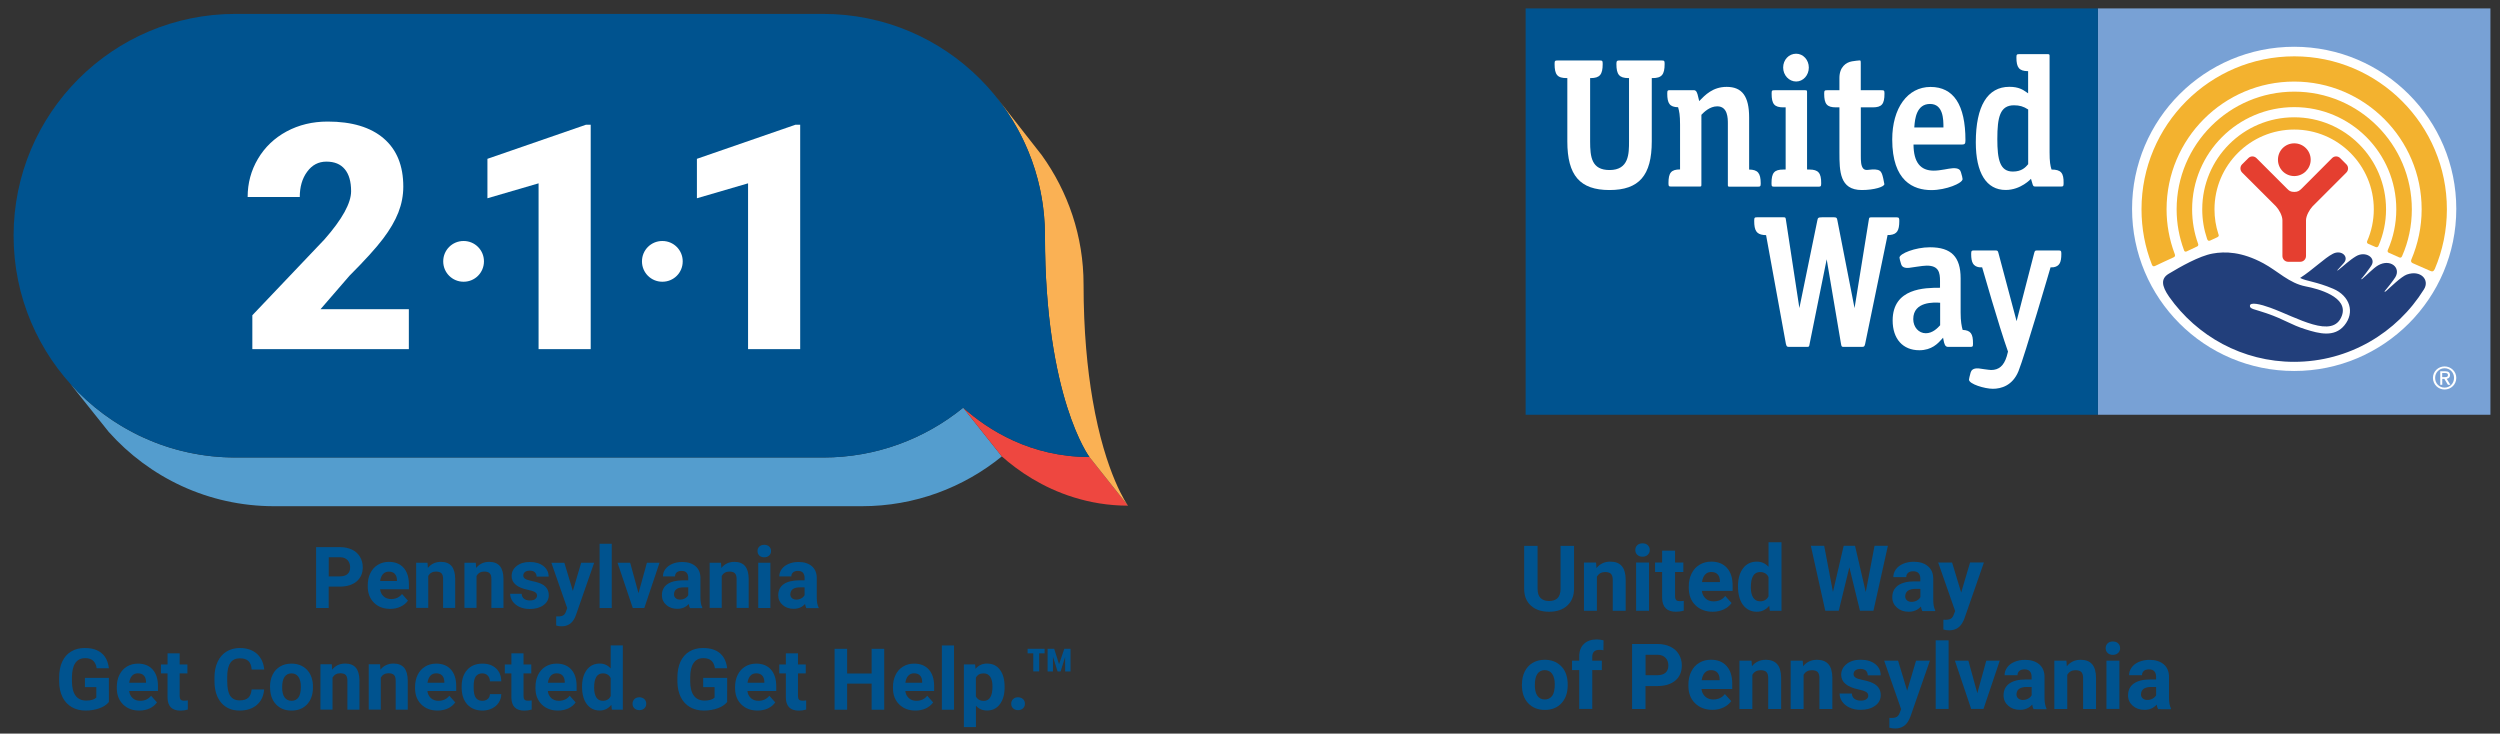 <?xml version="1.0" encoding="UTF-8"?> <!-- Generator: Adobe Illustrator 24.1.1, SVG Export Plug-In . SVG Version: 6.00 Build 0) --> <svg xmlns="http://www.w3.org/2000/svg" xmlns:xlink="http://www.w3.org/1999/xlink" version="1.1" id="Layer_1" x="0px" y="0px" viewBox="0 0 410.06 120.33" style="enable-background:new 0 0 410.06 120.33;" xml:space="preserve"><rect x="0" y="0" width="410.06" height="120.33" fill="#333333" stroke="none"/> <style type="text/css"> .st0{fill:#78A1D5;} .st1{fill:#00538F;} .st2{fill:#FFFFFF;} .st3{fill:#F3B22F;} .st4{fill:#E53F30;} .st5{fill:#223F7B;} .st6{fill:#549DCE;} .st7{fill:#EE4740;} .st8{fill:#FAB154;} </style> <g> <rect x="344.11" y="1.38" class="st0" width="64.38" height="66.65"></rect> <rect x="250.24" y="1.38" class="st1" width="93.87" height="66.65"></rect> <path class="st2" d="M402.89,34.26c0,14.68-11.91,26.59-26.59,26.59c-14.69,0-26.59-11.91-26.59-26.59 c0-14.68,11.89-26.59,26.59-26.59C390.98,7.68,402.89,19.58,402.89,34.26"></path> <path class="st3" d="M362.51,39.46c0.27-0.13,0.9-0.4,1.17-0.54c0.32-0.16,0.28-0.3,0.18-0.56c-0.42-1.28-0.63-2.63-0.63-4.03 c0-7.21,5.86-13.08,13.08-13.08c7.19,0,13.05,5.87,13.05,13.08c0,1.84-0.39,3.62-1.08,5.2c-0.06,0.11-0.07,0.34,0.12,0.44 c0.21,0.09,1.01,0.45,1.24,0.54c0.24,0.09,0.38,0.04,0.5-0.21c0.79-1.84,1.23-3.85,1.23-5.97c0-8.33-6.75-15.09-15.07-15.09 c-8.33,0-15.08,6.76-15.08,15.09c0,1.71,0.28,3.34,0.8,4.87C362.11,39.43,362.24,39.58,362.51,39.46"></path> <path class="st3" d="M358.68,41.23c0.31-0.16,1.38-0.65,1.67-0.79c0.3-0.12,0.23-0.37,0.18-0.48c-0.63-1.76-0.97-3.65-0.97-5.63 c0-9.25,7.51-16.76,16.76-16.76c9.22,0,16.73,7.51,16.73,16.76c0,2.37-0.49,4.62-1.38,6.66c-0.05,0.11-0.12,0.36,0.16,0.47 c0.25,0.12,1.46,0.65,1.68,0.75c0.24,0.1,0.38,0.06,0.5-0.22c1.03-2.34,1.59-4.94,1.59-7.65c0-10.64-8.64-19.31-19.28-19.31 c-10.65,0-19.3,8.67-19.3,19.31c0,2.34,0.43,4.59,1.2,6.67C358.25,41.13,358.35,41.38,358.68,41.23"></path> <path class="st3" d="M353.47,43.63c0.37-0.19,2.64-1.23,3.03-1.41c0.41-0.18,0.23-0.49,0.17-0.66c-0.84-2.26-1.3-4.7-1.3-7.24 c0-11.56,9.38-20.94,20.93-20.94c11.52,0,20.91,9.39,20.91,20.94c0,2.92-0.61,5.7-1.68,8.23c-0.07,0.15-0.15,0.46,0.24,0.63 c0.36,0.16,2.57,1.14,2.87,1.26c0.3,0.14,0.53,0.11,0.73-0.33c1.28-3.02,1.98-6.33,1.98-9.78c0-13.83-11.23-25.09-25.03-25.09 c-13.83,0-25.06,11.26-25.06,25.09c0,3.18,0.59,6.22,1.68,9.01C352.99,43.49,353.1,43.79,353.47,43.63"></path> <path class="st4" d="M376.32,28.88c1.47,0,2.69-1.2,2.69-2.68c0-1.5-1.22-2.69-2.69-2.69c-1.5,0-2.68,1.19-2.68,2.69 C373.64,27.68,374.82,28.88,376.32,28.88"></path> <path class="st4" d="M377.3,42.94c0.52,0,0.94-0.42,0.94-0.95V36.1c0.03-0.75,0.56-1.7,1.08-2.26l5.54-5.54 c0.37-0.37,0.37-0.99,0-1.35l-1.01-1.01c-0.37-0.38-0.98-0.38-1.34,0l-5,5.01c-0.34,0.32-0.58,0.53-1.19,0.53 c-0.63,0-0.87-0.2-1.19-0.53l-5.01-5.01c-0.38-0.38-0.98-0.38-1.34,0l-1.02,1.01c-0.37,0.36-0.37,0.98,0,1.35l5.55,5.54 c0.52,0.56,1.04,1.51,1.06,2.26v5.89c0,0.52,0.42,0.95,0.95,0.95H377.3"></path> <path class="st5" d="M394.78,45.03c-0.94,0.35-2.69,2.08-3.48,2.78l-0.22,0.03c0.28-0.31,1.49-1.84,1.81-2.37 c0.96-1.59-0.85-3.08-2.83-1.94c-0.76,0.43-2.01,1.75-2.62,2.23l-0.19,0.05c0.27-0.27,1.39-1.74,1.69-2.22 c0.87-1.28-0.94-2.5-2.51-1.55c-1.11,0.67-2.01,1.57-2.94,2.29l-0.16,0.04c0.25-0.24,0.87-0.98,1.11-1.23 c0.92-1.04-0.4-2.24-1.8-1.51c-1.34,0.68-3.26,2.61-5.37,3.96c0.98,0.53,2.7,0.61,5.42,1.77c2.74,1.17,3.62,3.88,1.83,6.03 c-1.65,1.99-4.16,1.32-6.32,0.64c-2.51-0.78-3.4-1.6-6.42-2.64c-1.97-0.69-2.78-0.68-2.74-1.24c0.03-0.65,1.74-0.26,3.33,0.32 c4.43,1.61,10.31,5.25,11.75,1.32c1.14-3.1-3.96-4.44-5.92-4.81c-2.72-0.52-4.59-2.52-6.95-3.79c-3.56-1.92-6.3-1.97-8.33-1.6 c-2.19,0.39-5.3,2.17-7.19,3.31c-1.31,0.78-1.21,1.96,0.06,3.78c4.55,6.45,12.03,10.67,20.5,10.67c8.99,0,16.87-4.77,21.29-11.88 C398.58,45.9,397.04,44.23,394.78,45.03"></path> <path class="st2" d="M322.96,62.27c0,0.72,2.58,1.5,3.92,1.5c1.34,0,3.23-0.51,4.2-2.89c1.02-2.51,5.26-17.03,5.26-17.03l0.48-0.01 c0.95-0.17,1.29-0.73,1.29-2.19c0-0.52-0.07-0.57-0.5-0.57h-3.48c-0.33,0.01-0.37,0.06-0.47,0.41l-2.89,11.19l-2.98-11.19 c-0.09-0.34-0.14-0.4-0.47-0.41h-3.5c-0.42,0-0.5,0.05-0.5,0.57c0,1.46,0.36,2.03,1.31,2.19l0.49,0.01c0,0,2.78,9.74,4.24,13.82 l-0.21,0.79c-0.47,1.53-1.28,2.23-2.56,2.23c-0.31,0-2.02-0.26-2.02-0.26c-0.97-0.08-1.23,0.33-1.34,0.68 C323.08,61.61,322.96,62.18,322.96,62.27"></path> <path class="st2" d="M311.11,35.65h-4.15c-0.37,0-0.37,0.04-0.43,0.4l-2.34,14.49l-2.82-14.42c-0.07-0.39-0.13-0.48-0.57-0.48h-1.9 c-0.7,0-0.73,0.11-0.81,0.5l-2.95,14.39l-2.21-14.49c-0.06-0.37-0.06-0.4-0.42-0.4h-4.27c-0.44,0-0.51,0.04-0.51,0.59 c0,1.59,0.39,2.18,1.52,2.31l0.43,0.03l3.25,17.83c0.11,0.41,0.15,0.5,0.54,0.5h2.81c0.45,0,0.47-0.02,0.54-0.5l2.8-13.87 l2.35,13.88c0.09,0.46,0.09,0.49,0.55,0.49h2.87c0.38,0,0.44-0.08,0.54-0.5l3.68-17.85l0.41-0.01c1.14-0.13,1.51-0.71,1.51-2.31 C311.53,35.73,311.46,35.67,311.11,35.65"></path> <path class="st2" d="M318.22,53.36c-0.39,0.42-1.2,1.3-2.34,1.3c-1.17,0-2.06-1-2.06-2.32c0-2.93,3.46-2.75,4.41-2.68V53.36 L318.22,53.36z M321.92,54.11c-0.17-0.62-0.33-1.4-0.33-2.84v-5.61c0-3.53-1.53-5.1-5.03-5.1c-2.43,0-5,1.05-5,1.7 c0,0.08,0.11,0.6,0.27,1.07c0.08,0.21,0.23,0.69,1.26,0.61c0.42-0.03,2.2-0.37,2.95-0.37c1.97,0,2.17,1.15,2.17,2.51v1.12 c-2.46,0-7.77,0.03-7.77,5.37c0,3.01,1.67,4.88,4.37,4.88c2.04,0,3.06-1.12,3.67-1.8l0.23-0.26l0.08,0.41 c0.13,0.65,0.25,1.1,0.75,1.1h3.58c0.45,0,0.5-0.04,0.5-0.55C323.63,54.75,323.25,54.18,321.92,54.11"></path> <path class="st2" d="M296.78,27.81l-0.38-0.01V15.15c0-0.31-0.02-0.35-0.32-0.35h-5c-0.44,0-0.49,0.04-0.49,0.56 c0,1.72,0.46,2.25,1.94,2.25h0.36V27.8l-0.38,0.01c-1.49,0-1.94,0.53-1.94,2.25c0,0.52,0.07,0.56,0.5,0.56h7.15 c0.42,0,0.5-0.04,0.5-0.56C298.73,28.36,298.24,27.81,296.78,27.81"></path> <path class="st2" d="M294.61,8.81c-1.2,0-2.13,1-2.13,2.27c0,1.25,0.95,2.29,2.13,2.29c1.16,0,2.08-1.03,2.08-2.29 C296.69,9.83,295.77,8.81,294.61,8.81"></path> <path class="st2" d="M270.95,12.81h0.09c1.52,0,2-0.56,2-2.32c0-0.52-0.06-0.57-0.51-0.57h-6.89c-0.39,0-0.45,0.07-0.49,0.3 l-0.02,0.27c0,1.75,0.48,2.31,1.97,2.32h0.1v10.38c0,1.99,0,4.7-3.19,4.7c-2.95,0-3.19-2.13-3.19-4.7V12.81h0.1 c1.48-0.01,1.96-0.57,1.96-2.32l-0.02-0.33c-0.04-0.19-0.1-0.24-0.48-0.24h-6.88c-0.44,0-0.51,0.05-0.51,0.57 c0,1.78,0.46,2.32,2,2.32h0.09v10.38c0,5.59,2.07,7.98,6.92,7.98c4.85,0,6.93-2.39,6.93-7.98V12.81"></path> <path class="st2" d="M286.9,27.81v-8.54c0-3.46-1.14-5.02-3.68-5.02c-2.28,0-3.54,1.33-4.51,2.33c-0.09-0.37-0.16-0.66-0.16-0.66 c-0.15-0.69-0.29-1.13-0.73-1.13h-3.86c-0.43,0-0.49,0.04-0.49,0.56c0,1.63,0.41,2.21,1.78,2.24c0.19,0.69,0.32,1.24,0.32,2.87 v7.33c-1.46,0.01-1.9,0.54-1.9,2.25c0,0.52,0.07,0.56,0.5,0.56h4.6c0.28,0,0.3-0.04,0.3-0.34V18.83c0.42-0.44,1.38-1.39,2.6-1.39 c1.74,0,1.74,1.99,1.74,2.84v10c0,0.3,0.01,0.34,0.31,0.34h4.58c0.42,0,0.5-0.04,0.5-0.56C288.79,28.38,288.32,27.83,286.9,27.81"></path> <path class="st2" d="M305.38,31.17c2.04,0,3.7-0.53,3.7-0.97c0-0.08-0.12-0.68-0.19-0.97c-0.29-1.19-0.4-1.63-2.56-1.36 c-0.27,0.03-0.52-0.03-0.69-0.2c-0.42-0.43-0.42-1.36-0.42-2.11v-7.95h1.94c1.49,0,1.94-0.52,1.94-2.25c0-0.52-0.06-0.56-0.5-0.56 h-3.39v-4.44c0-0.43-0.04-0.45-0.2-0.45c-0.15,0-0.87,0.09-1.23,0.15c-1,0.17-2.07,0.94-2.07,2.73v2.01h-2 c-0.42,0-0.5,0.04-0.5,0.56c0,1.72,0.46,2.25,1.94,2.25h0.56v7.41C301.72,28.04,301.72,31.17,305.38,31.17"></path> <path class="st2" d="M313.99,20.91l0.02-0.27c0.09-1.08,0.32-3.59,2.56-3.59c2.19,0,2.2,2.56,2.2,3.86H313.99L313.99,20.91z M322.38,23c0-5.8-1.94-8.74-5.73-8.74c-3.76,0-6.28,3.46-6.28,8.62c0,6.85,3.49,8.3,6.43,8.3c2.36,0,5.11-1.11,5.11-1.81 c0-0.11-0.11-0.64-0.27-1.12c-0.11-0.35-0.32-0.7-1.31-0.66c-0.77,0.04-2.01,0.4-3.15,0.4c-2.19,0-3.3-1.37-3.32-4.28h7.95 C322.28,23.7,322.38,23.58,322.38,23"></path> <path class="st2" d="M330.16,28.14c-2.13,0-2.55-1.95-2.55-5.34c0-3.59,0.44-5.53,2.73-5.53c0.91,0,1.57,0.19,2.33,0.69v8.97 C332.23,27.47,331.58,28.14,330.16,28.14L330.16,28.14z M336.5,27.81c-0.2-0.62-0.32-1.27-0.32-2.82V9.22 c0-0.29-0.02-0.34-0.32-0.34h-4.61c-0.43,0-0.51,0.04-0.51,0.54c0,1.67,0.45,2.22,1.83,2.25h0.09v3.64l-0.29-0.2 c-0.53-0.37-1.24-0.87-2.78-0.87c-3.59,0-5.51,3.15-5.51,9.11c0,5.03,1.74,7.81,4.9,7.81c2.5,0,4.15-1.83,4.15-1.83l0.2,0.68 c0.15,0.53,0.18,0.59,0.6,0.59h4.06c0.42,0,0.49-0.04,0.49-0.56C338.51,28.37,338.06,27.81,336.5,27.81"></path> <path class="st2" d="M400.59,61.86h0.36c0.41,0,0.57-0.05,0.57-0.35c0-0.23-0.14-0.33-0.49-0.33h-0.45V61.86L400.59,61.86z M400.59,63.12h-0.33V60.9h0.83c0.51,0,0.77,0.2,0.77,0.63c0,0.4-0.26,0.57-0.54,0.6l0.6,0.99h-0.4l-0.59-0.98h-0.34V63.12 L400.59,63.12z M402.52,61.98c0-0.89-0.68-1.58-1.55-1.58c-0.86,0-1.55,0.69-1.55,1.58c0,0.92,0.68,1.6,1.55,1.6 C401.84,63.58,402.52,62.9,402.52,61.98L402.52,61.98z M399.06,61.98c0-1.06,0.87-1.88,1.91-1.88c1.04,0,1.92,0.82,1.92,1.88 c0,1.09-0.88,1.91-1.92,1.91C399.94,63.89,399.06,63.07,399.06,61.98"></path> <g> <path class="st1" d="M258.18,89.53v7.02c0,1.17-0.37,2.09-1.1,2.77c-0.73,0.68-1.73,1.02-2.99,1.02c-1.25,0-2.23-0.33-2.97-0.99 s-1.11-1.56-1.12-2.72v-7.1h2.2v7.04c0,0.7,0.17,1.21,0.5,1.53c0.33,0.32,0.8,0.48,1.39,0.48c1.24,0,1.86-0.65,1.88-1.95v-7.1 H258.18z"></path> <path class="st1" d="M261.79,92.26l0.07,0.92c0.57-0.71,1.33-1.06,2.28-1.06c0.84,0,1.47,0.25,1.88,0.74s0.62,1.23,0.63,2.21v5.12 h-2.12v-5.08c0-0.45-0.1-0.78-0.29-0.98s-0.52-0.3-0.97-0.3c-0.6,0-1.04,0.25-1.34,0.76v5.6h-2.12v-7.92H261.79z"></path> <path class="st1" d="M268.23,90.21c0-0.32,0.11-0.58,0.32-0.78c0.21-0.21,0.5-0.31,0.87-0.31c0.36,0,0.65,0.1,0.86,0.31 s0.32,0.47,0.32,0.78c0,0.32-0.11,0.59-0.33,0.79c-0.22,0.21-0.5,0.31-0.86,0.31s-0.64-0.1-0.86-0.31 C268.34,90.8,268.23,90.54,268.23,90.21z M270.48,100.19h-2.12v-7.92h2.12V100.19z"></path> <path class="st1" d="M274.75,90.32v1.95h1.36v1.55h-1.36v3.96c0,0.29,0.06,0.5,0.17,0.63s0.33,0.19,0.64,0.19 c0.23,0,0.44-0.02,0.62-0.05v1.6c-0.42,0.13-0.84,0.19-1.28,0.19c-1.48,0-2.24-0.75-2.27-2.25v-4.27h-1.16v-1.55h1.16v-1.95 H274.75z"></path> <path class="st1" d="M280.93,100.34c-1.16,0-2.11-0.36-2.84-1.07S277,97.6,277,96.42v-0.21c0-0.8,0.15-1.51,0.46-2.13 c0.31-0.63,0.74-1.11,1.31-1.45c0.56-0.34,1.21-0.51,1.93-0.51c1.08,0,1.94,0.34,2.56,1.03c0.62,0.68,0.93,1.65,0.93,2.91v0.86 h-5.05c0.07,0.52,0.28,0.93,0.62,1.25c0.34,0.31,0.78,0.47,1.31,0.47c0.82,0,1.45-0.29,1.91-0.89l1.04,1.16 c-0.32,0.45-0.75,0.8-1.29,1.05C282.19,100.21,281.59,100.34,280.93,100.34z M280.69,93.82c-0.42,0-0.76,0.14-1.02,0.43 c-0.26,0.29-0.43,0.69-0.5,1.22h2.94V95.3c-0.01-0.47-0.14-0.84-0.38-1.09C281.49,93.95,281.14,93.82,280.69,93.82z"></path> <path class="st1" d="M285.07,96.17c0-1.24,0.28-2.22,0.83-2.95c0.55-0.73,1.31-1.1,2.27-1.1c0.77,0,1.41,0.29,1.91,0.86v-4.04 h2.13v11.25h-1.91l-0.1-0.84c-0.53,0.66-1.21,0.99-2.04,0.99c-0.93,0-1.68-0.37-2.25-1.1C285.35,98.5,285.07,97.48,285.07,96.17z M287.18,96.32c0,0.75,0.13,1.32,0.39,1.71s0.63,0.6,1.13,0.6c0.65,0,1.12-0.28,1.38-0.83v-3.14c-0.26-0.55-0.72-0.83-1.37-0.83 C287.69,93.82,287.18,94.66,287.18,96.32z"></path> <path class="st1" d="M306.03,97.11l1.44-7.59h2.19l-2.37,10.66h-2.21l-1.74-7.13l-1.74,7.13h-2.21l-2.37-10.66h2.19l1.44,7.57 l1.76-7.57h1.86L306.03,97.11z"></path> <path class="st1" d="M315.29,100.19c-0.1-0.19-0.17-0.43-0.21-0.71c-0.51,0.57-1.18,0.86-2,0.86c-0.78,0-1.42-0.22-1.93-0.67 c-0.51-0.45-0.77-1.02-0.77-1.7c0-0.84,0.31-1.48,0.93-1.93c0.62-0.45,1.52-0.68,2.7-0.68h0.97v-0.45c0-0.37-0.09-0.66-0.28-0.88 c-0.19-0.22-0.48-0.33-0.89-0.33c-0.36,0-0.64,0.08-0.84,0.26c-0.2,0.17-0.3,0.41-0.3,0.7h-2.12c0-0.46,0.14-0.88,0.42-1.27 s0.68-0.7,1.2-0.92c0.52-0.22,1.1-0.33,1.74-0.33c0.98,0,1.75,0.25,2.33,0.74c0.57,0.49,0.86,1.18,0.86,2.07v3.44 c0,0.75,0.11,1.32,0.32,1.71v0.13H315.29z M313.54,98.72c0.31,0,0.6-0.07,0.86-0.21c0.26-0.14,0.46-0.33,0.59-0.56v-1.36h-0.79 c-1.06,0-1.62,0.37-1.69,1.1l-0.01,0.12c0,0.26,0.09,0.48,0.28,0.65S313.22,98.72,313.54,98.72z"></path> </g> <g> <path class="st1" d="M321.68,97.19l1.46-4.93h2.27l-3.19,9.16l-0.18,0.42c-0.47,1.04-1.25,1.55-2.34,1.55 c-0.31,0-0.62-0.05-0.94-0.14v-1.6l0.32,0.01c0.4,0,0.7-0.06,0.9-0.18c0.2-0.12,0.35-0.33,0.46-0.61l0.25-0.65l-2.78-7.95h2.28 L321.68,97.19z"></path> </g> <g> <path class="st1" d="M249.64,112.25c0-0.79,0.15-1.49,0.45-2.1s0.74-1.09,1.31-1.43s1.23-0.5,1.98-0.5c1.07,0,1.94,0.33,2.62,0.98 s1.05,1.54,1.13,2.67l0.01,0.54c0,1.22-0.34,2.19-1.02,2.93c-0.68,0.74-1.59,1.1-2.73,1.1s-2.05-0.37-2.74-1.1 s-1.02-1.73-1.02-2.99V112.25z M251.75,112.4c0,0.75,0.14,1.33,0.42,1.73s0.69,0.6,1.22,0.6c0.51,0,0.91-0.2,1.2-0.59 s0.43-1.02,0.43-1.89c0-0.74-0.14-1.31-0.43-1.72c-0.29-0.41-0.69-0.61-1.22-0.61c-0.52,0-0.92,0.2-1.2,0.61 S251.75,111.55,251.75,112.4z"></path> <path class="st1" d="M259.03,116.28v-6.37h-1.18v-1.55h1.18v-0.67c0-0.89,0.26-1.58,0.77-2.07c0.51-0.49,1.22-0.74,2.14-0.74 c0.29,0,0.65,0.05,1.08,0.15l-0.02,1.63c-0.18-0.04-0.39-0.07-0.64-0.07c-0.8,0-1.19,0.38-1.19,1.13v0.64h1.57v1.55h-1.57v6.37 H259.03z"></path> <path class="st1" d="M269.9,112.53v3.76h-2.2v-10.66h4.16c0.8,0,1.51,0.15,2.11,0.44c0.61,0.29,1.08,0.71,1.4,1.25 c0.33,0.54,0.49,1.15,0.49,1.84c0,1.04-0.36,1.87-1.07,2.47c-0.71,0.6-1.71,0.9-2.97,0.9H269.9z M269.9,110.75h1.96 c0.58,0,1.02-0.14,1.33-0.41c0.3-0.27,0.46-0.66,0.46-1.17c0-0.52-0.15-0.95-0.46-1.27s-0.73-0.49-1.27-0.5h-2.01V110.75z"></path> <path class="st1" d="M280.88,116.43c-1.16,0-2.11-0.36-2.84-1.07c-0.73-0.71-1.1-1.66-1.1-2.85v-0.21c0-0.8,0.15-1.51,0.46-2.13 c0.31-0.63,0.74-1.11,1.31-1.45c0.56-0.34,1.21-0.51,1.93-0.51c1.08,0,1.94,0.34,2.56,1.03c0.62,0.68,0.93,1.65,0.93,2.91v0.86 h-5.05c0.07,0.52,0.27,0.93,0.62,1.25c0.34,0.31,0.78,0.47,1.31,0.47c0.82,0,1.45-0.29,1.91-0.89l1.04,1.16 c-0.32,0.45-0.75,0.8-1.29,1.05C282.14,116.3,281.54,116.43,280.88,116.43z M280.64,109.92c-0.42,0-0.76,0.14-1.02,0.43 c-0.26,0.29-0.43,0.69-0.5,1.22h2.94v-0.17c-0.01-0.47-0.14-0.84-0.38-1.09C281.44,110.05,281.09,109.92,280.64,109.92z"></path> <path class="st1" d="M287.29,108.36l0.07,0.92c0.57-0.71,1.33-1.06,2.28-1.06c0.84,0,1.46,0.25,1.88,0.74s0.62,1.23,0.63,2.21 v5.12h-2.12v-5.08c0-0.45-0.1-0.78-0.29-0.98s-0.52-0.3-0.97-0.3c-0.6,0-1.04,0.25-1.34,0.76v5.6h-2.12v-7.92H287.29z"></path> <path class="st1" d="M295.69,108.36l0.07,0.92c0.57-0.71,1.33-1.06,2.28-1.06c0.84,0,1.46,0.25,1.88,0.74s0.62,1.23,0.63,2.21 v5.12h-2.12v-5.08c0-0.45-0.1-0.78-0.29-0.98s-0.52-0.3-0.97-0.3c-0.6,0-1.04,0.25-1.34,0.76v5.6h-2.12v-7.92H295.69z"></path> <path class="st1" d="M306.44,114.09c0-0.26-0.13-0.46-0.38-0.61c-0.26-0.15-0.67-0.28-1.23-0.4c-1.88-0.4-2.83-1.2-2.83-2.4 c0-0.7,0.29-1.29,0.88-1.76c0.58-0.47,1.35-0.71,2.29-0.71c1.01,0,1.81,0.24,2.41,0.71c0.6,0.47,0.9,1.09,0.9,1.85h-2.12 c0-0.3-0.1-0.55-0.29-0.75c-0.2-0.2-0.5-0.3-0.92-0.3c-0.36,0-0.63,0.08-0.83,0.24s-0.29,0.37-0.29,0.62 c0,0.23,0.11,0.42,0.33,0.57c0.22,0.14,0.6,0.27,1.12,0.37c0.53,0.11,0.97,0.22,1.33,0.36c1.12,0.41,1.68,1.12,1.68,2.13 c0,0.72-0.31,1.31-0.93,1.75c-0.62,0.45-1.42,0.67-2.4,0.67c-0.66,0-1.25-0.12-1.77-0.36c-0.52-0.24-0.92-0.56-1.21-0.97 c-0.29-0.41-0.44-0.86-0.44-1.34h2.01c0.02,0.38,0.16,0.66,0.42,0.86s0.61,0.3,1.04,0.3c0.41,0,0.71-0.08,0.92-0.23 C306.34,114.54,306.44,114.34,306.44,114.09z"></path> <path class="st1" d="M312.82,113.29l1.46-4.93h2.27l-3.19,9.16l-0.18,0.42c-0.47,1.04-1.25,1.55-2.34,1.55 c-0.31,0-0.62-0.05-0.94-0.14v-1.6l0.32,0.01c0.4,0,0.7-0.06,0.9-0.18c0.2-0.12,0.35-0.33,0.46-0.61l0.25-0.65l-2.78-7.95h2.28 L312.82,113.29z"></path> <path class="st1" d="M319.62,116.28h-2.12v-11.25h2.12V116.28z"></path> <path class="st1" d="M324.33,113.7l1.47-5.34h2.21l-2.67,7.92h-2.02l-2.67-7.92h2.21L324.33,113.7z"></path> <path class="st1" d="M333.54,116.28c-0.1-0.19-0.17-0.43-0.21-0.71c-0.51,0.57-1.18,0.86-2,0.86c-0.78,0-1.42-0.22-1.93-0.67 c-0.51-0.45-0.77-1.02-0.77-1.7c0-0.84,0.31-1.48,0.93-1.93c0.62-0.45,1.52-0.68,2.7-0.68h0.97v-0.45c0-0.37-0.09-0.66-0.28-0.88 c-0.19-0.22-0.48-0.33-0.89-0.33c-0.36,0-0.64,0.08-0.84,0.26c-0.2,0.17-0.3,0.41-0.3,0.7h-2.12c0-0.46,0.14-0.88,0.42-1.27 s0.68-0.7,1.2-0.92c0.52-0.22,1.1-0.33,1.74-0.33c0.98,0,1.75,0.25,2.33,0.74c0.57,0.49,0.86,1.18,0.86,2.07v3.44 c0,0.75,0.11,1.32,0.32,1.71v0.13H333.54z M331.79,114.81c0.31,0,0.6-0.07,0.86-0.21c0.26-0.14,0.46-0.33,0.59-0.56v-1.36h-0.79 c-1.06,0-1.62,0.37-1.69,1.1l-0.01,0.12c0,0.26,0.09,0.48,0.28,0.65S331.47,114.81,331.79,114.81z"></path> <path class="st1" d="M338.94,108.36l0.07,0.92c0.57-0.71,1.33-1.06,2.28-1.06c0.84,0,1.46,0.25,1.88,0.74 c0.41,0.49,0.62,1.23,0.63,2.21v5.12h-2.12v-5.08c0-0.45-0.1-0.78-0.29-0.98s-0.52-0.3-0.97-0.3c-0.6,0-1.04,0.25-1.34,0.76v5.6 h-2.12v-7.92H338.94z"></path> <path class="st1" d="M345.38,106.31c0-0.32,0.11-0.58,0.32-0.78c0.21-0.21,0.5-0.31,0.87-0.31c0.36,0,0.65,0.1,0.86,0.31 s0.32,0.47,0.32,0.78c0,0.32-0.11,0.59-0.33,0.79c-0.22,0.21-0.5,0.31-0.86,0.31s-0.64-0.1-0.86-0.31 C345.49,106.89,345.38,106.63,345.38,106.31z M347.63,116.28h-2.12v-7.92h2.12V116.28z"></path> <path class="st1" d="M353.96,116.28c-0.1-0.19-0.17-0.43-0.21-0.71c-0.51,0.57-1.18,0.86-2,0.86c-0.78,0-1.42-0.22-1.93-0.67 c-0.51-0.45-0.77-1.02-0.77-1.7c0-0.84,0.31-1.48,0.93-1.93c0.62-0.45,1.52-0.68,2.7-0.68h0.97v-0.45c0-0.37-0.09-0.66-0.28-0.88 c-0.19-0.22-0.48-0.33-0.89-0.33c-0.36,0-0.64,0.08-0.84,0.26c-0.2,0.17-0.3,0.41-0.3,0.7h-2.12c0-0.46,0.14-0.88,0.42-1.27 s0.68-0.7,1.2-0.92c0.52-0.22,1.1-0.33,1.74-0.33c0.98,0,1.75,0.25,2.33,0.74c0.57,0.49,0.86,1.18,0.86,2.07v3.44 c0,0.75,0.11,1.32,0.32,1.71v0.13H353.96z M352.21,114.81c0.31,0,0.6-0.07,0.86-0.21c0.26-0.14,0.46-0.33,0.59-0.56v-1.36h-0.79 c-1.06,0-1.62,0.37-1.69,1.1l-0.01,0.12c0,0.26,0.09,0.48,0.28,0.65S351.89,114.81,352.21,114.81z"></path> </g> </g> <g> <g> <g> <g> <path class="st6" d="M157.98,66.87c-6.26,5.1-14.25,8.17-22.96,8.17H38.61c-10.73,0-20.37-4.65-27.03-12.03l0,0l6.26,7.84 c6.66,7.46,16.32,12.18,27.11,12.18h96.42c8.71,0,16.69-3.07,22.96-8.17L157.98,66.87C157.98,66.87,157.98,66.87,157.98,66.87z"></path> <path class="st7" d="M178.69,74.96L178.69,74.96c-9.64,0-16.59-4.42-20.71-8.09l6.33,7.98c2.72,2.42,6.69,5.14,11.82,6.73 c2.65,0.82,5.6,1.36,8.89,1.36L178.69,74.96z"></path> <path class="st8" d="M179.21,65.55c-0.86-5.03-1.48-11.25-1.48-18.9c0-7.92-2.56-15.22-6.85-21.19l-7.45-9.52 c0,0-0.01,0-0.01-0.01c4.99,6.23,7.98,14.13,7.98,22.73c0,26.58,7.29,36.3,7.29,36.3c0,0,0,0,0,0l0,0l6.33,7.98 C185.02,82.95,181.34,77.98,179.21,65.55z"></path> <g> <path class="st1" d="M178.69,74.96c0,0-7.29-9.72-7.29-36.3c0-20.09-16.29-36.38-36.38-36.38H38.61 c-20.09,0-36.38,16.29-36.38,36.38c0,20.09,16.29,36.38,36.38,36.38h96.42c8.71,0,16.69-3.07,22.96-8.17 C162.1,70.54,169.05,74.96,178.69,74.96z"></path> <g> <g> <path class="st2" d="M67.08,57.27H41.39v-5.56l11.83-12.44c2.92-3.32,4.37-5.96,4.37-7.91c0-1.58-0.35-2.79-1.04-3.61 c-0.69-0.83-1.69-1.24-3.01-1.24c-1.3,0-2.35,0.55-3.16,1.66c-0.81,1.1-1.21,2.48-1.21,4.14h-8.55 c0-2.26,0.56-4.35,1.69-6.26c1.13-1.91,2.7-3.41,4.7-4.49c2.01-1.08,4.25-1.62,6.73-1.62c3.98,0,7.04,0.92,9.19,2.76 c2.15,1.84,3.22,4.48,3.22,7.91c0,1.45-0.27,2.86-0.81,4.24c-0.54,1.38-1.38,2.82-2.52,4.32c-1.14,1.51-2.97,3.53-5.5,6.06 l-4.75,5.49h14.49V57.27z"></path> <path class="st2" d="M96.89,57.27h-8.55V30.07l-8.39,2.45v-6.47l16.16-5.59h0.78V57.27z"></path> <path class="st2" d="M131.25,57.27h-8.55V30.07l-8.39,2.45v-6.47l16.16-5.59h0.78V57.27z"></path> <path class="st2" d="M76.06,46.21h-0.04c-1.83,0-3.32-1.49-3.32-3.32v-0.04c0-1.83,1.49-3.32,3.32-3.32h0.04 c1.83,0,3.32,1.49,3.32,3.32v0.04C79.37,44.73,77.89,46.21,76.06,46.21z"></path> <path class="st2" d="M108.66,46.21h-0.04c-1.83,0-3.32-1.49-3.32-3.32v-0.04c0-1.83,1.49-3.32,3.32-3.32h0.04 c1.83,0,3.32,1.49,3.32,3.32v0.04C111.98,44.73,110.5,46.21,108.66,46.21z"></path> </g> </g> </g> </g> </g> </g> <g> <path class="st1" d="M53.91,96.21v3.52h-2.06v-9.99h3.9c0.75,0,1.41,0.14,1.98,0.41c0.57,0.27,1.01,0.66,1.31,1.17 s0.46,1.08,0.46,1.73c0,0.98-0.34,1.75-1.01,2.32c-0.67,0.56-1.6,0.85-2.78,0.85H53.91z M53.91,94.54h1.84 c0.54,0,0.96-0.13,1.25-0.38c0.29-0.26,0.43-0.62,0.43-1.1c0-0.49-0.14-0.89-0.43-1.19c-0.29-0.3-0.69-0.46-1.19-0.47h-1.89V94.54 z"></path> <path class="st1" d="M64.01,99.87c-1.09,0-1.98-0.33-2.66-1c-0.68-0.67-1.03-1.56-1.03-2.67V96c0-0.75,0.14-1.41,0.43-2 c0.29-0.59,0.7-1.04,1.23-1.36c0.53-0.32,1.13-0.48,1.81-0.48c1.02,0,1.82,0.32,2.4,0.96s0.88,1.55,0.88,2.72v0.81h-4.73 c0.06,0.49,0.26,0.87,0.58,1.17c0.32,0.29,0.73,0.44,1.23,0.44c0.76,0,1.36-0.28,1.79-0.83l0.97,1.09 c-0.3,0.42-0.7,0.75-1.21,0.99C65.19,99.75,64.63,99.87,64.01,99.87z M63.78,93.76c-0.39,0-0.71,0.13-0.96,0.4 c-0.24,0.27-0.4,0.65-0.47,1.14h2.76v-0.16c-0.01-0.44-0.13-0.78-0.36-1.02C64.53,93.88,64.2,93.76,63.78,93.76z"></path> <path class="st1" d="M70.12,92.3l0.06,0.86c0.53-0.66,1.24-1,2.13-1c0.79,0,1.37,0.23,1.76,0.69c0.38,0.46,0.58,1.15,0.59,2.07 v4.8h-1.98v-4.76c0-0.42-0.09-0.73-0.27-0.92c-0.18-0.19-0.49-0.29-0.91-0.29c-0.56,0-0.98,0.24-1.26,0.71v5.25h-1.98V92.3H70.12z "></path> <path class="st1" d="M78.04,92.3l0.06,0.86c0.53-0.66,1.24-1,2.13-1c0.79,0,1.37,0.23,1.76,0.69c0.38,0.46,0.58,1.15,0.59,2.07 v4.8H80.6v-4.76c0-0.42-0.09-0.73-0.27-0.92c-0.18-0.19-0.49-0.29-0.91-0.29c-0.56,0-0.98,0.24-1.26,0.71v5.25h-1.98V92.3H78.04z"></path> <path class="st1" d="M88.09,97.68c0-0.24-0.12-0.43-0.36-0.57s-0.63-0.26-1.16-0.37c-1.77-0.37-2.65-1.12-2.65-2.25 c0-0.66,0.27-1.21,0.82-1.65c0.55-0.44,1.26-0.66,2.14-0.66c0.94,0,1.7,0.22,2.26,0.67c0.56,0.44,0.85,1.02,0.85,1.73h-1.98 c0-0.28-0.09-0.52-0.27-0.7c-0.18-0.19-0.47-0.28-0.86-0.28c-0.33,0-0.59,0.08-0.78,0.23c-0.18,0.15-0.27,0.34-0.27,0.58 c0,0.22,0.1,0.4,0.31,0.53s0.56,0.25,1.05,0.35c0.49,0.1,0.91,0.21,1.25,0.33c1.05,0.38,1.57,1.05,1.57,2 c0,0.68-0.29,1.23-0.87,1.64c-0.58,0.42-1.33,0.63-2.25,0.63c-0.62,0-1.17-0.11-1.66-0.33c-0.48-0.22-0.86-0.53-1.14-0.91 c-0.27-0.39-0.41-0.8-0.41-1.25h1.88c0.02,0.35,0.15,0.62,0.39,0.81c0.24,0.19,0.57,0.28,0.97,0.28c0.38,0,0.67-0.07,0.86-0.22 C87.99,98.1,88.09,97.91,88.09,97.68z"></path> <path class="st1" d="M93.96,96.92l1.37-4.62h2.13l-2.99,8.58l-0.16,0.39c-0.44,0.97-1.18,1.46-2.2,1.46 c-0.29,0-0.58-0.04-0.88-0.13v-1.5l0.3,0.01c0.38,0,0.66-0.06,0.84-0.17c0.19-0.11,0.33-0.3,0.44-0.57l0.23-0.61l-2.6-7.45h2.13 L93.96,96.92z"></path> <path class="st1" d="M100.34,99.73h-1.99V89.19h1.99V99.73z"></path> <path class="st1" d="M104.73,97.3l1.38-5h2.07l-2.5,7.43h-1.89l-2.5-7.43h2.07L104.73,97.3z"></path> <path class="st1" d="M113.17,99.73c-0.09-0.18-0.16-0.4-0.2-0.67c-0.48,0.54-1.1,0.8-1.87,0.8c-0.73,0-1.33-0.21-1.81-0.63 c-0.48-0.42-0.72-0.95-0.72-1.59c0-0.79,0.29-1.39,0.88-1.81s1.43-0.63,2.53-0.64h0.91v-0.42c0-0.34-0.09-0.62-0.26-0.82 c-0.18-0.21-0.45-0.31-0.83-0.31c-0.33,0-0.6,0.08-0.79,0.24c-0.19,0.16-0.29,0.38-0.29,0.66h-1.98c0-0.43,0.13-0.83,0.4-1.19 c0.27-0.37,0.64-0.65,1.13-0.86c0.48-0.21,1.03-0.31,1.63-0.31c0.92,0,1.64,0.23,2.18,0.69c0.54,0.46,0.81,1.11,0.81,1.94v3.22 c0,0.71,0.1,1.24,0.3,1.6v0.12H113.17z M111.53,98.35c0.29,0,0.56-0.06,0.81-0.2c0.25-0.13,0.43-0.31,0.55-0.53v-1.28h-0.74 c-0.99,0-1.52,0.34-1.59,1.03l-0.01,0.12c0,0.25,0.09,0.45,0.26,0.61S111.22,98.35,111.53,98.35z"></path> <path class="st1" d="M118.26,92.3l0.06,0.86c0.53-0.66,1.24-1,2.13-1c0.79,0,1.37,0.23,1.76,0.69c0.38,0.46,0.58,1.15,0.59,2.07 v4.8h-1.98v-4.76c0-0.42-0.09-0.73-0.27-0.92c-0.18-0.19-0.49-0.29-0.91-0.29c-0.56,0-0.98,0.24-1.26,0.71v5.25h-1.98V92.3H118.26 z"></path> <path class="st1" d="M124.25,90.38c0-0.3,0.1-0.54,0.3-0.73c0.2-0.19,0.47-0.29,0.81-0.29c0.34,0,0.61,0.1,0.81,0.29 c0.2,0.19,0.3,0.44,0.3,0.73c0,0.3-0.1,0.55-0.31,0.74s-0.47,0.29-0.81,0.29s-0.6-0.1-0.81-0.29 C124.36,90.93,124.25,90.68,124.25,90.38z M126.36,99.73h-1.99V92.3h1.99V99.73z"></path> <path class="st1" d="M132.25,99.73c-0.09-0.18-0.16-0.4-0.2-0.67c-0.48,0.54-1.1,0.8-1.87,0.8c-0.73,0-1.33-0.21-1.81-0.63 c-0.48-0.42-0.72-0.95-0.72-1.59c0-0.79,0.29-1.39,0.88-1.81c0.58-0.42,1.43-0.63,2.53-0.64h0.91v-0.42 c0-0.34-0.09-0.62-0.26-0.82c-0.18-0.21-0.45-0.31-0.83-0.31c-0.33,0-0.6,0.08-0.79,0.24c-0.19,0.16-0.29,0.38-0.29,0.66h-1.98 c0-0.43,0.13-0.83,0.4-1.19c0.27-0.37,0.64-0.65,1.13-0.86c0.48-0.21,1.03-0.31,1.63-0.31c0.92,0,1.64,0.23,2.18,0.69 c0.54,0.46,0.81,1.11,0.81,1.94v3.22c0,0.71,0.1,1.24,0.3,1.6v0.12H132.25z M130.61,98.35c0.29,0,0.56-0.06,0.81-0.2 c0.25-0.13,0.43-0.31,0.55-0.53v-1.28h-0.74c-0.99,0-1.52,0.34-1.59,1.03l-0.01,0.12c0,0.25,0.09,0.45,0.26,0.61 S130.31,98.35,130.61,98.35z"></path> <path class="st1" d="M17.86,115.15c-0.37,0.44-0.89,0.79-1.57,1.03c-0.68,0.24-1.43,0.37-2.25,0.37c-0.86,0-1.62-0.19-2.28-0.57 c-0.65-0.38-1.16-0.93-1.51-1.64c-0.35-0.72-0.54-1.56-0.55-2.53v-0.68c0-1,0.17-1.86,0.5-2.59c0.34-0.73,0.82-1.29,1.46-1.67 c0.63-0.39,1.38-0.58,2.23-0.58c1.19,0,2.11,0.28,2.78,0.85c0.67,0.56,1.06,1.39,1.19,2.47h-2c-0.09-0.57-0.29-0.99-0.61-1.26 c-0.31-0.27-0.75-0.4-1.29-0.4c-0.7,0-1.23,0.26-1.6,0.79c-0.37,0.53-0.55,1.31-0.56,2.35v0.64c0,1.05,0.2,1.84,0.6,2.38 c0.4,0.54,0.98,0.8,1.75,0.8c0.77,0,1.32-0.17,1.65-0.49v-1.72h-1.87v-1.52h3.93V115.15z"></path> <path class="st1" d="M22.85,116.55c-1.09,0-1.98-0.33-2.66-1c-0.68-0.67-1.03-1.56-1.03-2.67v-0.19c0-0.75,0.14-1.41,0.43-2 c0.29-0.59,0.7-1.04,1.23-1.36c0.53-0.32,1.13-0.48,1.81-0.48c1.02,0,1.82,0.32,2.4,0.96s0.88,1.55,0.88,2.72v0.81h-4.73 c0.06,0.49,0.26,0.87,0.58,1.17c0.32,0.29,0.73,0.44,1.23,0.44c0.76,0,1.36-0.28,1.79-0.83l0.97,1.09 c-0.3,0.42-0.7,0.75-1.21,0.99C24.03,116.43,23.47,116.55,22.85,116.55z M22.62,110.44c-0.39,0-0.71,0.13-0.96,0.4 c-0.24,0.27-0.4,0.65-0.47,1.14h2.76v-0.16c-0.01-0.44-0.13-0.78-0.36-1.02C23.37,110.56,23.04,110.44,22.62,110.44z"></path> <path class="st1" d="M29.47,107.16v1.83h1.27v1.46h-1.27v3.71c0,0.27,0.05,0.47,0.16,0.59c0.1,0.12,0.31,0.18,0.6,0.18 c0.22,0,0.41-0.02,0.58-0.05v1.5c-0.39,0.12-0.79,0.18-1.2,0.18c-1.39,0-2.1-0.7-2.13-2.11v-4H26.4v-1.46h1.08v-1.83H29.47z"></path> <path class="st1" d="M43.32,113.08c-0.08,1.08-0.47,1.92-1.19,2.54c-0.72,0.62-1.66,0.93-2.83,0.93c-1.28,0-2.29-0.43-3.02-1.29 s-1.1-2.05-1.1-3.55v-0.61c0-0.96,0.17-1.81,0.51-2.54c0.34-0.73,0.82-1.29,1.45-1.68c0.63-0.39,1.36-0.59,2.19-0.59 c1.15,0,2.08,0.31,2.79,0.93c0.7,0.62,1.11,1.49,1.22,2.6h-2.06c-0.05-0.65-0.23-1.11-0.54-1.4c-0.31-0.29-0.78-0.44-1.41-0.44 c-0.69,0-1.2,0.25-1.54,0.74s-0.52,1.25-0.52,2.29v0.75c0,1.08,0.16,1.87,0.49,2.37c0.33,0.5,0.84,0.75,1.55,0.75 c0.64,0,1.11-0.15,1.42-0.44c0.31-0.29,0.49-0.74,0.54-1.35H43.32z"></path> <path class="st1" d="M44.29,112.63c0-0.74,0.14-1.39,0.43-1.97c0.28-0.58,0.69-1.02,1.23-1.34s1.15-0.47,1.86-0.47 c1,0,1.82,0.31,2.45,0.92s0.99,1.45,1.06,2.5l0.01,0.51c0,1.14-0.32,2.05-0.95,2.74c-0.64,0.69-1.49,1.03-2.56,1.03 c-1.07,0-1.92-0.34-2.56-1.03c-0.64-0.69-0.96-1.62-0.96-2.8V112.63z M46.28,112.77c0,0.71,0.13,1.25,0.4,1.62 c0.27,0.37,0.65,0.56,1.14,0.56c0.48,0,0.86-0.18,1.13-0.55c0.27-0.37,0.4-0.96,0.4-1.77c0-0.69-0.14-1.23-0.4-1.61 c-0.27-0.38-0.65-0.57-1.14-0.57c-0.48,0-0.86,0.19-1.13,0.57C46.41,111.39,46.28,111.97,46.28,112.77z"></path> <path class="st1" d="M54.42,108.98l0.06,0.86c0.53-0.66,1.24-1,2.13-1c0.79,0,1.37,0.23,1.76,0.69c0.38,0.46,0.58,1.15,0.59,2.07 v4.8h-1.98v-4.76c0-0.42-0.09-0.73-0.27-0.92c-0.18-0.19-0.49-0.29-0.91-0.29c-0.56,0-0.98,0.24-1.26,0.71v5.25h-1.98v-7.43H54.42 z"></path> <path class="st1" d="M62.34,108.98l0.06,0.86c0.53-0.66,1.24-1,2.13-1c0.79,0,1.37,0.23,1.76,0.69c0.38,0.46,0.58,1.15,0.59,2.07 v4.8H64.9v-4.76c0-0.42-0.09-0.73-0.27-0.92c-0.18-0.19-0.49-0.29-0.91-0.29c-0.56,0-0.98,0.24-1.26,0.71v5.25h-1.98v-7.43H62.34z "></path> <path class="st1" d="M71.77,116.55c-1.09,0-1.98-0.33-2.66-1c-0.68-0.67-1.03-1.56-1.03-2.67v-0.19c0-0.75,0.14-1.41,0.43-2 c0.29-0.59,0.7-1.04,1.23-1.36c0.53-0.32,1.13-0.48,1.81-0.48c1.02,0,1.82,0.32,2.4,0.96s0.88,1.55,0.88,2.72v0.81H70.1 c0.06,0.49,0.26,0.87,0.58,1.17c0.32,0.29,0.73,0.44,1.23,0.44c0.76,0,1.36-0.28,1.79-0.83l0.97,1.09 c-0.3,0.42-0.7,0.75-1.21,0.99C72.95,116.43,72.39,116.55,71.77,116.55z M71.55,110.44c-0.39,0-0.71,0.13-0.96,0.4 c-0.24,0.27-0.4,0.65-0.47,1.14h2.76v-0.16c-0.01-0.44-0.13-0.78-0.36-1.02C72.29,110.56,71.97,110.44,71.55,110.44z"></path> <path class="st1" d="M79.11,114.95c0.37,0,0.66-0.1,0.89-0.3c0.23-0.2,0.35-0.47,0.36-0.8h1.86c0,0.5-0.14,0.96-0.41,1.38 c-0.27,0.42-0.64,0.74-1.11,0.97c-0.47,0.23-0.99,0.35-1.55,0.35c-1.06,0-1.9-0.34-2.51-1.01s-0.92-1.61-0.92-2.8v-0.13 c0-1.14,0.3-2.06,0.91-2.74s1.44-1.02,2.51-1.02c0.93,0,1.67,0.26,2.23,0.79s0.85,1.23,0.85,2.11h-1.86 c-0.01-0.39-0.13-0.7-0.36-0.94c-0.23-0.24-0.53-0.36-0.91-0.36c-0.46,0-0.81,0.17-1.05,0.5c-0.24,0.34-0.35,0.88-0.35,1.64v0.21 c0,0.77,0.12,1.32,0.35,1.65C78.28,114.78,78.64,114.95,79.11,114.95z"></path> <path class="st1" d="M85.87,107.16v1.83h1.27v1.46h-1.27v3.71c0,0.27,0.05,0.47,0.16,0.59c0.1,0.12,0.31,0.18,0.6,0.18 c0.22,0,0.41-0.02,0.58-0.05v1.5c-0.39,0.12-0.79,0.18-1.2,0.18c-1.39,0-2.1-0.7-2.13-2.11v-4H82.8v-1.46h1.08v-1.83H85.87z"></path> <path class="st1" d="M91.52,116.55c-1.09,0-1.98-0.33-2.66-1c-0.68-0.67-1.03-1.56-1.03-2.67v-0.19c0-0.75,0.14-1.41,0.43-2 c0.29-0.59,0.7-1.04,1.23-1.36c0.53-0.32,1.13-0.48,1.81-0.48c1.02,0,1.82,0.32,2.4,0.96s0.88,1.55,0.88,2.72v0.81h-4.73 c0.06,0.49,0.26,0.87,0.58,1.17c0.32,0.29,0.73,0.44,1.23,0.44c0.76,0,1.36-0.28,1.79-0.83l0.97,1.09 c-0.3,0.42-0.7,0.75-1.21,0.99C92.71,116.43,92.14,116.55,91.52,116.55z M91.3,110.44c-0.39,0-0.71,0.13-0.96,0.4 c-0.24,0.27-0.4,0.65-0.47,1.14h2.76v-0.16c-0.01-0.44-0.13-0.78-0.36-1.02C92.04,110.56,91.72,110.44,91.3,110.44z"></path> <path class="st1" d="M95.47,112.64c0-1.16,0.26-2.08,0.78-2.77c0.52-0.69,1.23-1.03,2.13-1.03c0.72,0,1.32,0.27,1.79,0.81v-3.79 h1.99v10.54h-1.79l-0.1-0.79c-0.49,0.62-1.13,0.93-1.91,0.93c-0.87,0-1.58-0.34-2.1-1.03S95.47,113.87,95.47,112.64z M97.45,112.78c0,0.7,0.12,1.23,0.36,1.61c0.24,0.37,0.59,0.56,1.06,0.56c0.61,0,1.05-0.26,1.3-0.78v-2.94 c-0.25-0.52-0.67-0.78-1.28-0.78C97.93,110.44,97.45,111.22,97.45,112.78z"></path> <path class="st1" d="M103.75,115.43c0-0.32,0.11-0.57,0.32-0.77c0.21-0.2,0.48-0.29,0.8-0.29c0.32,0,0.59,0.1,0.81,0.29 c0.21,0.2,0.32,0.45,0.32,0.77c0,0.31-0.1,0.56-0.32,0.76s-0.48,0.29-0.81,0.29c-0.32,0-0.59-0.1-0.8-0.29 S103.75,115.75,103.75,115.43z"></path> <path class="st1" d="M119.27,115.15c-0.37,0.44-0.89,0.79-1.57,1.03c-0.68,0.24-1.43,0.37-2.25,0.37c-0.86,0-1.62-0.19-2.28-0.57 c-0.65-0.38-1.16-0.93-1.51-1.64c-0.35-0.72-0.54-1.56-0.55-2.53v-0.68c0-1,0.17-1.86,0.5-2.59c0.34-0.73,0.82-1.29,1.46-1.67 c0.63-0.39,1.38-0.58,2.23-0.58c1.19,0,2.11,0.28,2.78,0.85c0.67,0.56,1.06,1.39,1.19,2.47h-2c-0.09-0.57-0.29-0.99-0.61-1.26 c-0.31-0.27-0.75-0.4-1.29-0.4c-0.7,0-1.23,0.26-1.6,0.79c-0.37,0.53-0.55,1.31-0.56,2.35v0.64c0,1.05,0.2,1.84,0.6,2.38 c0.4,0.54,0.98,0.8,1.75,0.8c0.77,0,1.32-0.17,1.65-0.49v-1.72h-1.87v-1.52h3.93V115.15z"></path> <path class="st1" d="M124.26,116.55c-1.09,0-1.98-0.33-2.66-1c-0.68-0.67-1.03-1.56-1.03-2.67v-0.19c0-0.75,0.14-1.41,0.43-2 c0.29-0.59,0.7-1.04,1.23-1.36c0.53-0.32,1.13-0.48,1.81-0.48c1.02,0,1.82,0.32,2.4,0.96s0.88,1.55,0.88,2.72v0.81h-4.73 c0.06,0.49,0.26,0.87,0.58,1.17c0.32,0.29,0.73,0.44,1.23,0.44c0.76,0,1.36-0.28,1.79-0.83l0.97,1.09 c-0.3,0.42-0.7,0.75-1.21,0.99C125.44,116.43,124.88,116.55,124.26,116.55z M124.04,110.44c-0.39,0-0.71,0.13-0.96,0.4 c-0.24,0.27-0.4,0.65-0.47,1.14h2.76v-0.16c-0.01-0.44-0.13-0.78-0.36-1.02C124.78,110.56,124.46,110.44,124.04,110.44z"></path> <path class="st1" d="M130.89,107.16v1.83h1.27v1.46h-1.27v3.71c0,0.27,0.05,0.47,0.16,0.59c0.1,0.12,0.31,0.18,0.6,0.18 c0.22,0,0.41-0.02,0.58-0.05v1.5c-0.39,0.12-0.79,0.18-1.2,0.18c-1.39,0-2.1-0.7-2.13-2.11v-4h-1.08v-1.46h1.08v-1.83H130.89z"></path> <path class="st1" d="M145.03,116.41h-2.06v-4.28h-4.02v4.28h-2.06v-9.99h2.06v4.05h4.02v-4.05h2.06V116.41z"></path> <path class="st1" d="M150.16,116.55c-1.09,0-1.98-0.33-2.66-1c-0.68-0.67-1.03-1.56-1.03-2.67v-0.19c0-0.75,0.14-1.41,0.43-2 c0.29-0.59,0.7-1.04,1.23-1.36c0.53-0.32,1.13-0.48,1.81-0.48c1.02,0,1.82,0.32,2.4,0.96s0.88,1.55,0.88,2.72v0.81h-4.73 c0.06,0.49,0.26,0.87,0.58,1.17c0.32,0.29,0.73,0.44,1.23,0.44c0.76,0,1.36-0.28,1.79-0.83l0.97,1.09 c-0.3,0.42-0.7,0.75-1.21,0.99C151.34,116.43,150.78,116.55,150.16,116.55z M149.93,110.44c-0.39,0-0.71,0.13-0.96,0.4 c-0.24,0.27-0.4,0.65-0.47,1.14h2.76v-0.16c-0.01-0.44-0.13-0.78-0.36-1.02C150.68,110.56,150.35,110.44,149.93,110.44z"></path> <path class="st1" d="M156.48,116.41h-1.99v-10.54h1.99V116.41z"></path> <path class="st1" d="M164.78,112.76c0,1.14-0.26,2.06-0.78,2.75c-0.52,0.69-1.22,1.03-2.1,1.03c-0.75,0-1.36-0.26-1.82-0.78v3.5 h-1.98v-10.28h1.84l0.07,0.73c0.48-0.58,1.11-0.87,1.88-0.87c0.92,0,1.63,0.34,2.13,1.02c0.51,0.68,0.76,1.61,0.76,2.8V112.76z M162.79,112.61c0-0.69-0.12-1.23-0.37-1.6c-0.25-0.38-0.6-0.56-1.07-0.56c-0.62,0-1.05,0.24-1.28,0.72v3.05 c0.24,0.49,0.68,0.74,1.3,0.74C162.32,114.95,162.79,114.17,162.79,112.61z"></path> <path class="st1" d="M165.86,115.43c0-0.32,0.11-0.57,0.32-0.77c0.21-0.2,0.48-0.29,0.8-0.29c0.32,0,0.59,0.1,0.81,0.29 c0.21,0.2,0.32,0.45,0.32,0.77c0,0.31-0.1,0.56-0.32,0.76s-0.48,0.29-0.81,0.29c-0.32,0-0.59-0.1-0.8-0.29 S165.86,115.75,165.86,115.43z"></path> <path class="st1" d="M171.34,107.16h-0.89v2.96h-0.97v-2.96h-0.93v-0.74h2.79V107.16z M174.72,107.72l-0.76,2.42h-0.49l-0.76-2.42 v2.42h-0.88v-3.72h1.08l0.8,2.53l0.86-2.53h1.02v3.72h-0.88V107.72z"></path> </g> </g> </svg> 
